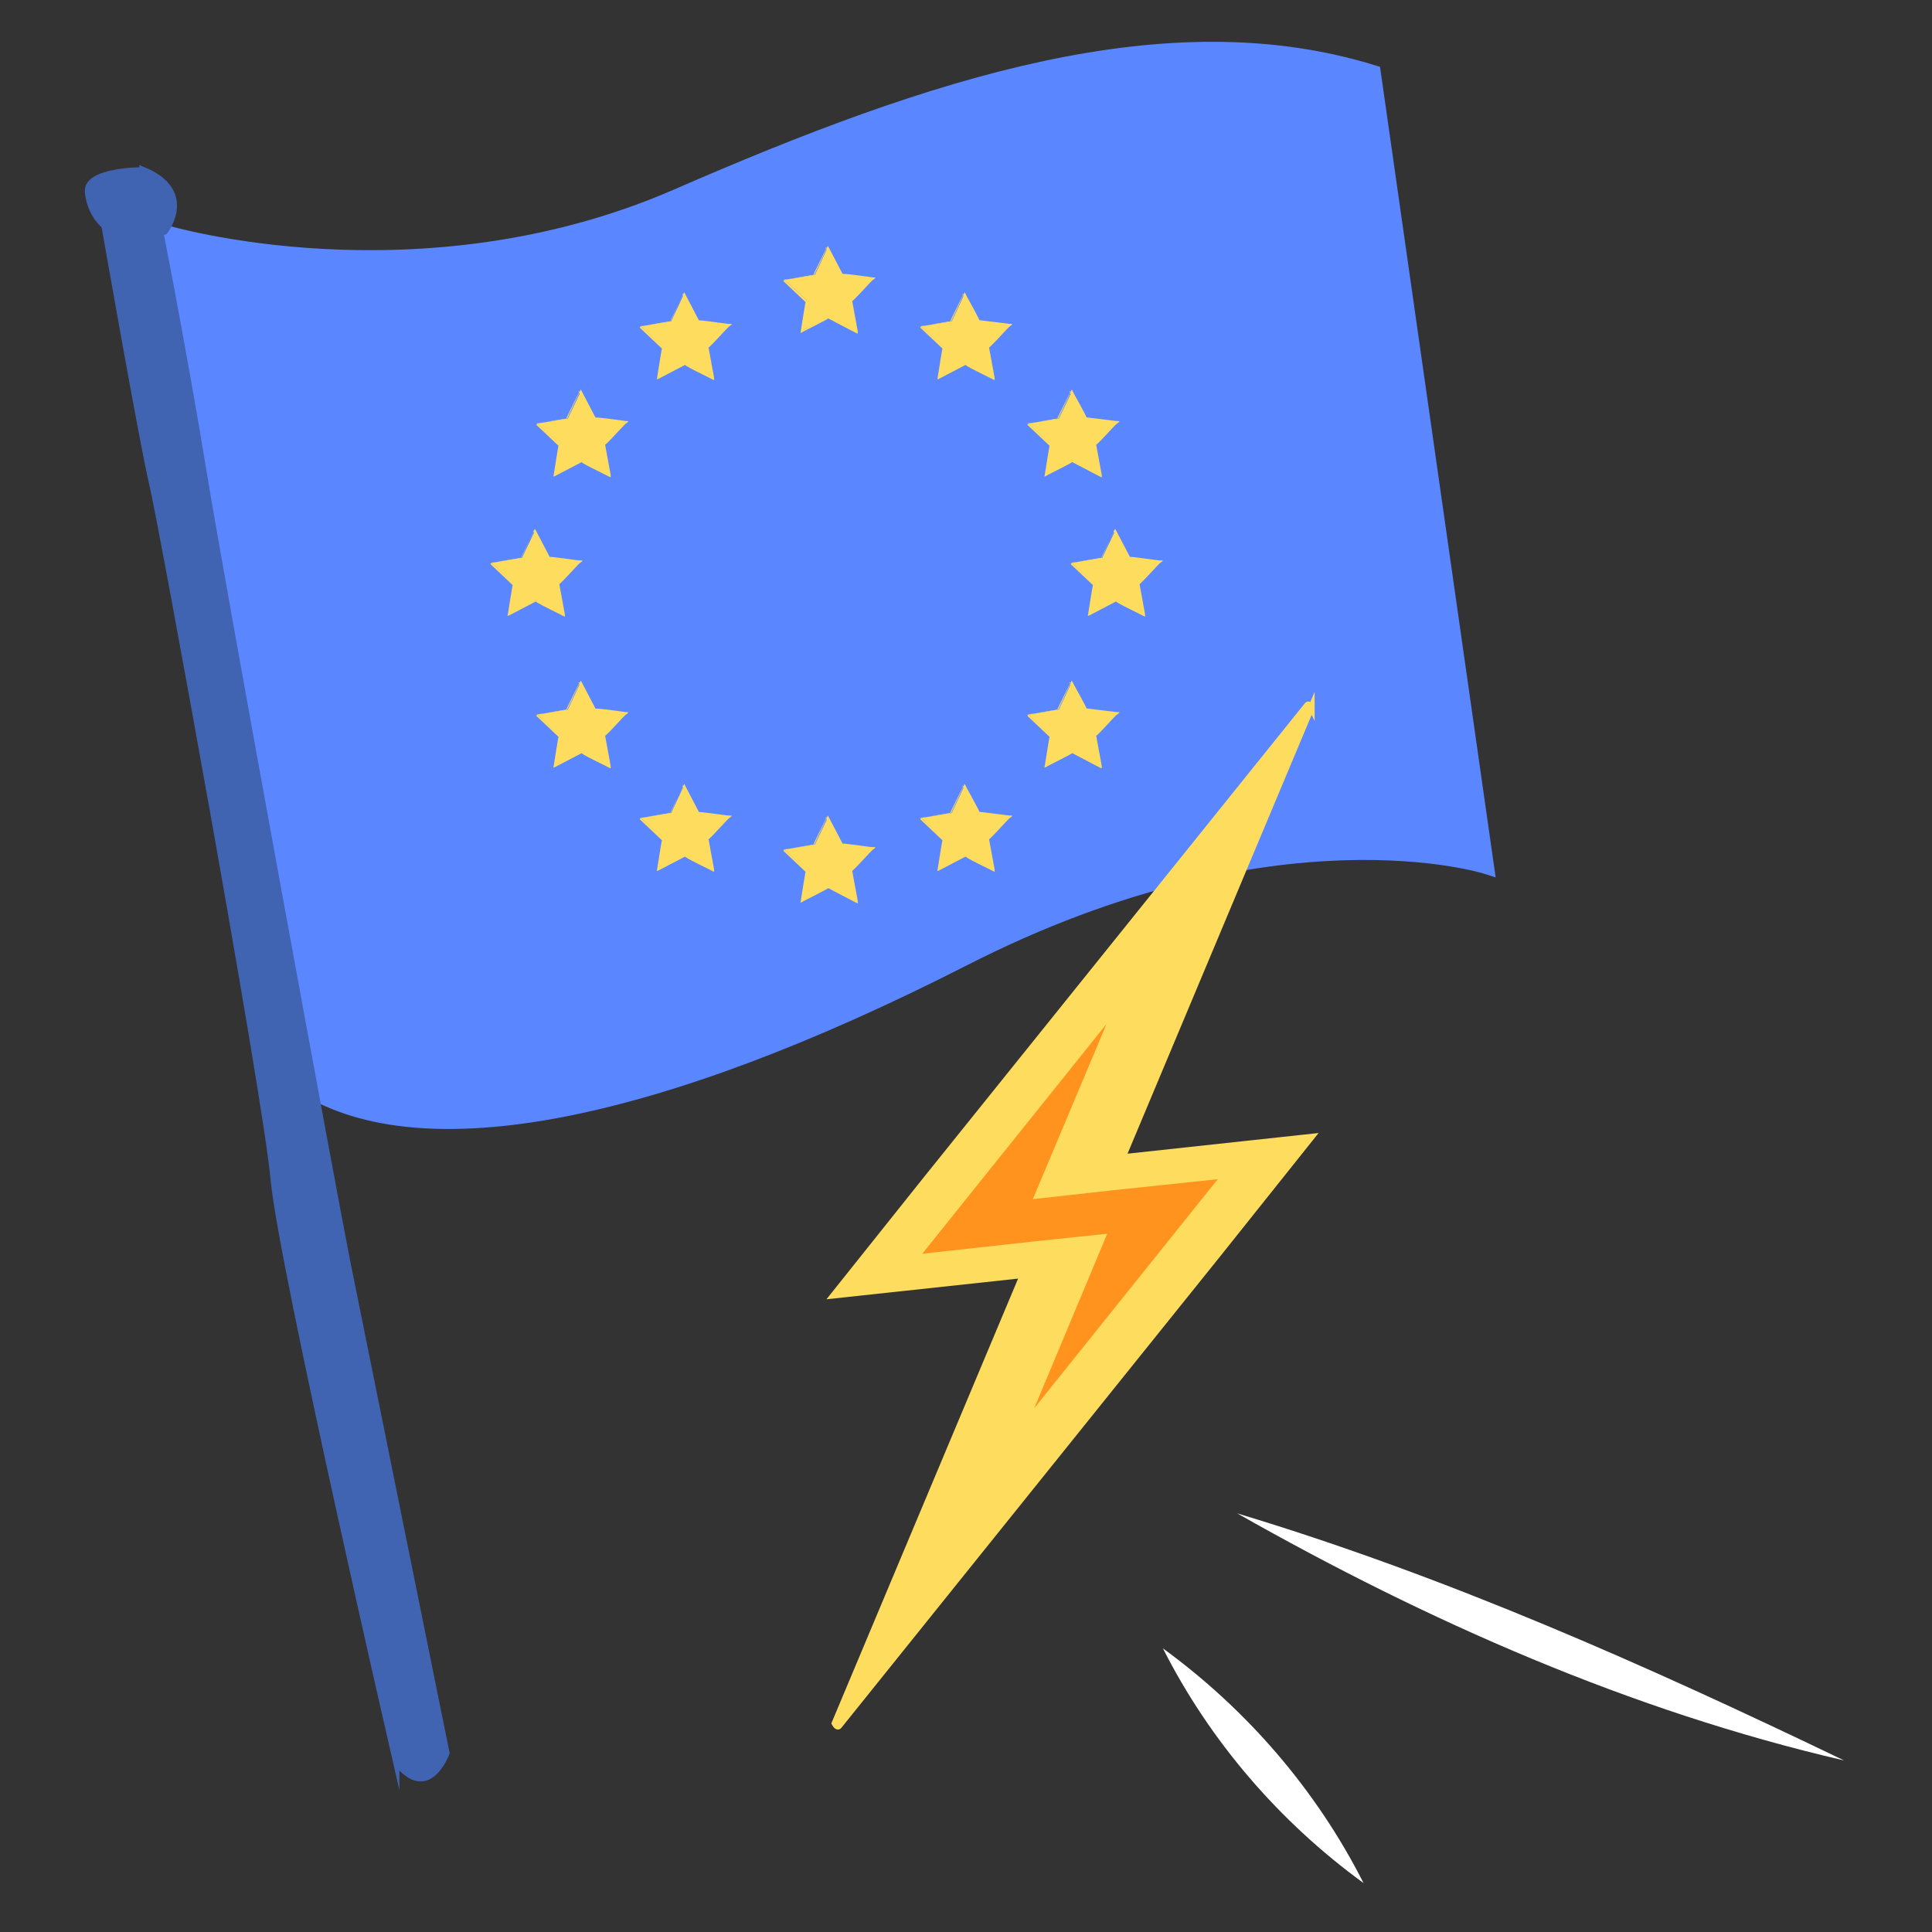 <svg width="80" height="80" viewBox="0 0 80 80" fill="none" xmlns="http://www.w3.org/2000/svg">
<rect x="0" y="0" width="80" height="80" fill="#333333" stroke="none"/>
<path d="M6.82 9.614C6.82 9.614 17.358 12.768 28.025 8.127C38.667 3.486 48.334 0.357 56.872 2.998L61.565 35.896C61.565 35.896 52.846 33.101 39.923 39.691C27 46.281 17.461 48.05 12.589 44.999L6.82 9.614Z" fill="#5A87FF" stroke="#5A87FF" stroke-width="0.603" stroke-miterlimit="10"/>
<path d="M5.897 7.05C5.897 7.05 3.589 7.05 3.64 7.922C3.692 8.793 4.461 10.383 6.82 9.588C6.82 9.588 8.128 7.922 5.897 7.024V7.05Z" fill="#4063B2" stroke="#4063B2" stroke-width="0.256" stroke-miterlimit="10"/>
<path d="M16.41 72.999C16.41 72.999 11.64 52.307 11.333 48.845C11.025 45.383 6.692 21.64 6.307 20.05C5.922 18.46 4.333 9.383 4.333 9.383L6.41 8.434C6.41 8.434 7.564 14.255 8.41 19.434C9.256 24.64 13.871 49.717 14.384 52.281C14.897 54.845 18.487 72.589 18.487 72.589C18.487 72.589 17.743 74.666 16.41 72.974V72.999Z" fill="#4063B2" stroke="#4063B2" stroke-width="0.256" stroke-miterlimit="10"/>
<path d="M32.487 35.178L33.743 34.973L34.282 33.845L34.872 34.973L36.128 35.127L35.231 36.025L35.462 37.281L34.333 36.691L33.205 37.307L33.41 36.05L32.487 35.178Z" fill="#FEDC5D"/>
<path d="M32.487 35.178C32.487 35.178 33.769 34.947 33.718 34.973L34.256 33.819C34.282 33.768 34.256 33.742 34.308 33.819L34.897 34.947C34.718 34.871 36.154 35.101 36.128 35.076C36.282 35.076 36.282 35.076 36.154 35.178C36.154 35.127 35.128 36.306 35.282 36.025L35.513 37.281C35.513 37.409 35.564 37.435 35.41 37.358L34.282 36.768C34.487 36.717 33.154 37.358 33.205 37.358C33.154 37.358 33.128 37.409 33.154 37.332C33.154 37.332 33.359 36.025 33.359 36.101L32.436 35.23L32.487 35.178ZM32.487 35.178C32.487 35.178 33.41 36.025 33.436 36.05L33.256 37.306L33.205 37.281C33.231 37.281 34.308 36.666 34.333 36.64C34.359 36.64 35.462 37.178 35.487 37.204L35.385 37.281L35.128 36.05V35.999V35.973L36.026 35.076V35.178C36.026 35.178 34.821 34.999 34.769 34.999C34.769 34.947 34.205 33.871 34.179 33.845H34.231C34.231 33.845 33.667 34.973 33.667 34.999L32.41 35.178H32.487Z" fill="#FEDC5D"/>
<path d="M32.487 11.588L33.744 11.383L34.282 10.229L34.872 11.357L36.128 11.511L35.231 12.408L35.462 13.665L34.333 13.101L33.205 13.69L33.41 12.434L32.487 11.588Z" fill="#FEDC5D"/>
<path d="M32.487 11.588C32.487 11.588 33.769 11.357 33.718 11.383L34.256 10.229C34.282 10.178 34.256 10.152 34.308 10.229L34.897 11.357C34.718 11.28 36.154 11.486 36.128 11.486C36.282 11.486 36.282 11.486 36.154 11.588C36.154 11.537 35.128 12.716 35.282 12.434L35.513 13.691C35.513 13.819 35.564 13.845 35.41 13.768L34.282 13.178C34.487 13.127 33.154 13.768 33.205 13.768C33.154 13.768 33.128 13.819 33.154 13.742C33.154 13.742 33.359 12.434 33.359 12.511L32.436 11.639L32.487 11.588ZM32.487 11.588C32.487 11.588 33.41 12.434 33.436 12.46L33.256 13.716L33.205 13.691C33.231 13.691 34.308 13.075 34.333 13.05C34.359 13.05 35.462 13.588 35.487 13.614L35.385 13.691L35.128 12.46V12.409V12.383L36.026 11.486V11.588C36.026 11.588 34.821 11.409 34.769 11.409C34.769 11.357 34.205 10.28 34.179 10.255H34.231C34.231 10.255 33.667 11.383 33.667 11.409L32.41 11.588H32.487Z" fill="#FEDC5D"/>
<path d="M44.385 23.306L45.641 23.101L46.18 21.973L46.769 23.101L48.026 23.255L47.128 24.152L47.359 25.409L46.231 24.819L45.128 25.434L45.308 24.178L44.385 23.306Z" fill="#FEDC5D"/>
<path d="M44.385 23.306C44.385 23.306 45.693 23.075 45.616 23.101L46.154 21.947C46.18 21.896 46.154 21.87 46.205 21.947L46.795 23.075C46.616 22.998 48.051 23.229 48.026 23.204C48.18 23.204 48.18 23.204 48.051 23.306C48.051 23.255 47.026 24.434 47.18 24.152L47.41 25.409C47.41 25.537 47.462 25.563 47.308 25.486C47.334 25.486 46.026 24.87 46.231 24.896L45.103 25.486C45.051 25.486 45.026 25.537 45.051 25.46C45.051 25.46 45.257 24.152 45.257 24.229L44.334 23.358L44.385 23.306ZM44.385 23.306C44.385 23.306 45.308 24.152 45.334 24.178L45.154 25.434L45.103 25.409C45.128 25.409 46.205 24.793 46.231 24.768C46.257 24.768 47.359 25.306 47.385 25.332L47.282 25.409L47.026 24.178V24.127V24.101L47.923 23.204V23.306C47.923 23.306 46.718 23.127 46.667 23.127C46.667 23.075 46.103 21.998 46.103 21.973H46.154C46.154 21.973 45.59 23.101 45.59 23.127L44.334 23.306H44.385Z" fill="#FEDC5D"/>
<path d="M20.359 23.306L21.615 23.101L22.154 21.973L22.718 23.101L23.974 23.255L23.102 24.152L23.333 25.409L22.205 24.819L21.077 25.434L21.282 24.178L20.359 23.306Z" fill="#FEDC5D"/>
<path d="M20.359 23.306C20.359 23.306 21.666 23.075 21.589 23.101L22.128 21.947C22.154 21.896 22.128 21.87 22.179 21.947L22.769 23.075C22.59 22.998 24.025 23.229 24 23.204C24.154 23.204 24.154 23.204 24.025 23.306C24.025 23.255 23 24.434 23.154 24.152L23.384 25.409C23.384 25.537 23.436 25.563 23.282 25.486C23.307 25.486 22 24.87 22.205 24.896L21.077 25.486C21.025 25.486 21 25.537 21.025 25.46C21.025 25.46 21.23 24.152 21.23 24.229L20.307 23.358L20.359 23.306ZM20.359 23.306C20.359 23.306 21.282 24.152 21.307 24.178L21.128 25.434L21.077 25.409C21.102 25.409 22.179 24.793 22.205 24.768C22.23 24.768 23.333 25.306 23.359 25.332L23.256 25.409L23 24.178V24.127V24.101L23.897 23.204V23.306C23.897 23.306 22.692 23.127 22.641 23.127C22.641 23.075 22.077 21.998 22.077 21.973H22.128C22.128 21.973 21.564 23.101 21.564 23.127L20.307 23.306H20.359Z" fill="#FEDC5D"/>
<path d="M42.59 29.588L43.846 29.383L44.385 28.229L44.974 29.357L46.231 29.511L45.334 30.434L45.564 31.665L44.436 31.101L43.333 31.716L43.513 30.46L42.59 29.588Z" fill="#FEDC5D"/>
<path d="M42.59 29.588C42.59 29.588 43.872 29.358 43.821 29.383L44.359 28.23C44.385 28.178 44.359 28.152 44.41 28.23C44.385 28.23 45.103 29.46 44.974 29.332L46.231 29.486C46.385 29.486 46.385 29.486 46.257 29.588C46.257 29.537 45.231 30.717 45.385 30.435L45.616 31.691C45.616 31.819 45.667 31.845 45.513 31.768L44.385 31.178C44.59 31.127 43.257 31.768 43.308 31.768C43.257 31.768 43.231 31.819 43.257 31.742C43.257 31.742 43.462 30.435 43.462 30.512L42.539 29.64L42.59 29.588ZM42.59 29.588C42.59 29.588 43.513 30.435 43.539 30.46L43.359 31.717L43.308 31.691C43.334 31.691 44.41 31.076 44.436 31.05C44.462 31.05 45.564 31.588 45.59 31.614L45.487 31.691L45.231 30.46V30.409V30.383L46.128 29.486V29.588C46.128 29.588 44.923 29.409 44.872 29.409C44.872 29.358 44.308 28.281 44.282 28.255H44.334C44.334 28.255 43.769 29.383 43.769 29.409L42.513 29.588H42.59Z" fill="#FEDC5D"/>
<path d="M22.256 29.588L23.512 29.383L24.051 28.229L24.641 29.357L25.897 29.511L25 30.434L25.23 31.665L24.102 31.101L22.974 31.716L23.179 30.46L22.256 29.588Z" fill="#FEDC5D"/>
<path d="M22.256 29.588C22.256 29.588 23.538 29.358 23.487 29.383L24.025 28.23C24.051 28.178 24.025 28.152 24.077 28.23L24.666 29.358C24.487 29.281 25.923 29.486 25.897 29.486C26.051 29.486 26.051 29.486 25.923 29.588C25.923 29.537 24.897 30.717 25.051 30.435L25.282 31.691C25.282 31.819 25.333 31.845 25.179 31.768C25.205 31.768 23.897 31.153 24.102 31.178L22.974 31.768C22.923 31.768 22.897 31.819 22.923 31.742C22.923 31.742 23.128 30.435 23.128 30.512L22.205 29.64L22.256 29.588ZM22.256 29.588C22.256 29.588 23.179 30.435 23.205 30.46L23.025 31.717L22.974 31.691C23 31.691 24.077 31.076 24.102 31.05C24.128 31.05 25.23 31.588 25.256 31.614L25.154 31.691L24.897 30.46V30.409V30.383L25.795 29.486V29.588C25.795 29.588 24.59 29.409 24.538 29.409C24.538 29.358 23.974 28.281 23.948 28.255H24C24 28.255 23.436 29.383 23.436 29.409L22.179 29.588H22.256Z" fill="#FEDC5D"/>
<path d="M38.154 33.87L39.41 33.665L39.949 32.511L40.539 33.639L41.795 33.819L40.898 34.716L41.128 35.947L40 35.383L38.898 35.998L39.077 34.742L38.154 33.87Z" fill="#FEDC5D"/>
<path d="M38.154 33.87C38.154 33.87 39.436 33.64 39.385 33.665L39.923 32.511C39.949 32.46 39.923 32.434 39.974 32.511C39.949 32.511 40.667 33.742 40.538 33.614L41.795 33.768C41.949 33.768 41.949 33.768 41.821 33.87C41.821 33.819 40.795 34.999 40.949 34.717L41.18 35.973C41.18 36.101 41.231 36.127 41.077 36.05C41.103 36.05 39.795 35.435 40 35.46L38.872 36.05C38.821 36.05 38.795 36.101 38.821 36.024C38.821 36.024 39.026 34.717 39.026 34.794L38.103 33.922L38.154 33.87ZM38.154 33.87C38.154 33.87 39.077 34.717 39.103 34.742L38.923 35.999L38.872 35.973C38.898 35.973 39.974 35.358 40 35.332C40.026 35.332 41.128 35.87 41.154 35.896L41.051 35.973L40.795 34.742V34.691V34.665L41.692 33.768V33.87C41.692 33.87 40.487 33.691 40.436 33.691C40.436 33.64 39.872 32.563 39.846 32.537H39.898C39.898 32.537 39.333 33.665 39.333 33.691L38.077 33.87H38.154Z" fill="#FEDC5D"/>
<path d="M26.538 33.87L27.795 33.665L28.333 32.511L28.923 33.639L30.179 33.819L29.282 34.716L29.513 35.947L28.384 35.383L27.282 35.998L27.461 34.742L26.538 33.87Z" fill="#FEDC5D"/>
<path d="M26.538 33.87C26.538 33.87 27.846 33.64 27.769 33.665L28.308 32.511C28.333 32.46 28.308 32.434 28.359 32.511L28.949 33.64C28.769 33.563 30.205 33.794 30.179 33.768C30.333 33.768 30.333 33.768 30.205 33.87C30.205 33.819 29.179 34.999 29.333 34.717L29.564 35.973C29.564 36.101 29.615 36.127 29.461 36.05C29.487 36.05 28.179 35.435 28.384 35.46L27.256 36.05C27.205 36.05 27.179 36.101 27.205 36.024C27.205 36.024 27.41 34.717 27.41 34.794L26.487 33.922L26.538 33.87ZM26.538 33.87C26.538 33.87 27.461 34.717 27.487 34.742L27.308 35.999L27.256 35.973C27.282 35.973 28.359 35.358 28.384 35.332C28.41 35.332 29.513 35.87 29.538 35.896L29.436 35.973L29.179 34.742V34.691V34.665L30.077 33.768V33.87C30.077 33.87 28.872 33.691 28.82 33.691C28.82 33.64 28.256 32.563 28.256 32.537H28.308C28.308 32.537 27.743 33.665 27.743 33.691L26.487 33.87H26.538Z" fill="#FEDC5D"/>
<path d="M38.154 13.511L39.41 13.306L39.949 12.152L40.538 13.28L41.795 13.434L40.897 14.357L41.128 15.588L40 15.023L38.897 15.639L39.077 14.382L38.154 13.511Z" fill="#FEDC5D"/>
<path d="M38.154 13.511C38.154 13.511 39.436 13.28 39.385 13.306L39.923 12.152C39.949 12.101 39.923 12.075 39.974 12.152C39.949 12.152 40.667 13.383 40.538 13.255L41.795 13.409C41.949 13.409 41.949 13.409 41.821 13.511C41.821 13.46 40.795 14.639 40.949 14.357L41.18 15.614C41.18 15.742 41.231 15.768 41.077 15.691C41.103 15.691 39.795 15.075 40 15.101L38.872 15.691C38.821 15.691 38.795 15.742 38.821 15.665C38.821 15.665 39.026 14.357 39.026 14.434L38.103 13.563L38.154 13.511ZM38.154 13.511C38.154 13.511 39.077 14.357 39.103 14.383L38.923 15.639L38.872 15.614C38.898 15.614 39.974 14.998 40 14.973C40.026 14.973 41.128 15.511 41.154 15.537L41.051 15.614L40.795 14.383V14.332V14.306L41.692 13.409V13.511C41.692 13.511 40.487 13.332 40.436 13.332C40.436 13.28 39.872 12.204 39.846 12.178H39.898C39.898 12.178 39.333 13.306 39.333 13.332L38.077 13.511H38.154Z" fill="#FEDC5D"/>
<path d="M26.538 13.511L27.794 13.306L28.333 12.152L28.923 13.28L30.179 13.434L29.282 14.357L29.512 15.588L28.384 15.023L27.282 15.639L27.461 14.382L26.538 13.511Z" fill="#FEDC5D"/>
<path d="M26.538 13.511C26.538 13.511 27.846 13.28 27.769 13.306L28.308 12.152C28.333 12.101 28.308 12.075 28.359 12.152L28.949 13.28C28.769 13.204 30.205 13.434 30.179 13.409C30.333 13.409 30.333 13.409 30.205 13.511C30.205 13.46 29.179 14.639 29.333 14.357L29.564 15.614C29.564 15.742 29.615 15.768 29.461 15.691C29.487 15.691 28.179 15.075 28.384 15.101L27.256 15.691C27.205 15.691 27.179 15.742 27.205 15.665C27.205 15.665 27.41 14.357 27.41 14.434L26.487 13.563L26.538 13.511ZM26.538 13.511C26.538 13.511 27.461 14.357 27.487 14.383L27.308 15.639L27.256 15.614C27.282 15.614 28.359 14.998 28.384 14.973C28.41 14.973 29.513 15.511 29.538 15.537L29.436 15.614L29.179 14.383V14.332V14.306L30.077 13.409V13.511C30.077 13.511 28.872 13.332 28.82 13.332C28.82 13.28 28.256 12.204 28.256 12.178H28.308C28.308 12.178 27.743 13.306 27.743 13.332L26.487 13.511H26.538Z" fill="#FEDC5D"/>
<path d="M42.59 17.538L43.846 17.333L44.385 16.205L44.975 17.333L46.231 17.487L45.334 18.384L45.564 19.641L44.436 19.051L43.334 19.666L43.513 18.41L42.59 17.538Z" fill="#FEDC5D"/>
<path d="M42.59 17.537C42.59 17.537 43.872 17.306 43.821 17.332L44.359 16.178C44.385 16.127 44.359 16.101 44.41 16.178C44.385 16.178 45.103 17.409 44.974 17.28L46.231 17.434C46.385 17.434 46.385 17.434 46.257 17.537C46.257 17.486 45.231 18.665 45.385 18.383L45.616 19.64C45.616 19.768 45.667 19.793 45.513 19.716L44.385 19.127C44.59 19.075 43.257 19.716 43.308 19.716C43.257 19.716 43.231 19.768 43.257 19.691C43.257 19.691 43.462 18.383 43.462 18.46L42.539 17.588L42.59 17.537ZM42.59 17.537C42.59 17.537 43.513 18.383 43.539 18.409L43.359 19.665L43.308 19.64C43.334 19.64 44.41 19.024 44.436 18.998C44.462 18.998 45.564 19.537 45.59 19.563L45.487 19.64L45.231 18.409V18.358V18.332L46.128 17.434V17.537C46.128 17.537 44.923 17.357 44.872 17.357C44.872 17.306 44.308 16.229 44.282 16.204H44.334C44.334 16.204 43.769 17.332 43.769 17.357L42.513 17.537H42.59Z" fill="#FEDC5D"/>
<path d="M22.256 17.538L23.512 17.333L24.051 16.205L24.641 17.333L25.897 17.487L25 18.384L25.23 19.641L24.102 19.051L22.974 19.666L23.179 18.41L22.256 17.538Z" fill="#FEDC5D"/>
<path d="M22.256 17.537C22.256 17.537 23.538 17.306 23.487 17.332L24.025 16.178C24.051 16.127 24.025 16.101 24.077 16.178L24.666 17.306C24.487 17.229 25.923 17.434 25.897 17.434C26.051 17.434 26.051 17.434 25.923 17.537C25.923 17.486 24.897 18.665 25.051 18.383L25.282 19.64C25.282 19.768 25.333 19.793 25.179 19.716C25.205 19.716 23.897 19.101 24.102 19.127L22.974 19.716C22.923 19.716 22.897 19.768 22.923 19.691C22.923 19.691 23.128 18.383 23.128 18.46L22.205 17.588L22.256 17.537ZM22.256 17.537C22.256 17.537 23.179 18.383 23.205 18.409L23.025 19.665L22.974 19.64C23 19.64 24.077 19.024 24.102 18.998C24.128 18.998 25.23 19.537 25.256 19.563L25.154 19.64L24.897 18.409V18.358V18.332L25.795 17.434V17.537C25.795 17.537 24.59 17.357 24.538 17.357C24.538 17.306 23.974 16.229 23.948 16.204H24C24 16.204 23.436 17.332 23.436 17.357L22.179 17.537H22.256Z" fill="#FEDC5D"/>
<path d="M54.308 29.307C54.308 29.307 54.205 29.101 54.129 29.204L38.359 48.82L34.513 53.64L42.359 52.794L34.564 71.358C34.564 71.358 34.667 71.564 34.743 71.461L50.462 51.897L54.308 47.076L46.487 47.922L54.308 29.281V29.307Z" fill="#FEDC5D" stroke="#FEDC5D" stroke-width="0.256" stroke-miterlimit="10"/>
<path d="M45.462 42.999L38.41 51.794L42.821 51.307L46 50.974L43.18 57.717L50.205 48.948L46.077 49.384L42.615 49.768L45.462 42.999Z" fill="#FF931E" stroke="#FF931E" stroke-width="0.192" stroke-miterlimit="10"/>
<path d="M76.36 72.897C67.513 70.846 59.103 67.128 51.231 62.666C59.923 65.281 68.206 68.974 76.36 72.897Z" fill="white"/>
<path d="M56.462 77.974C52.975 75.436 50.103 72.102 48.154 68.256C51.641 70.795 54.513 74.128 56.462 77.974Z" fill="white"/>
</svg>
